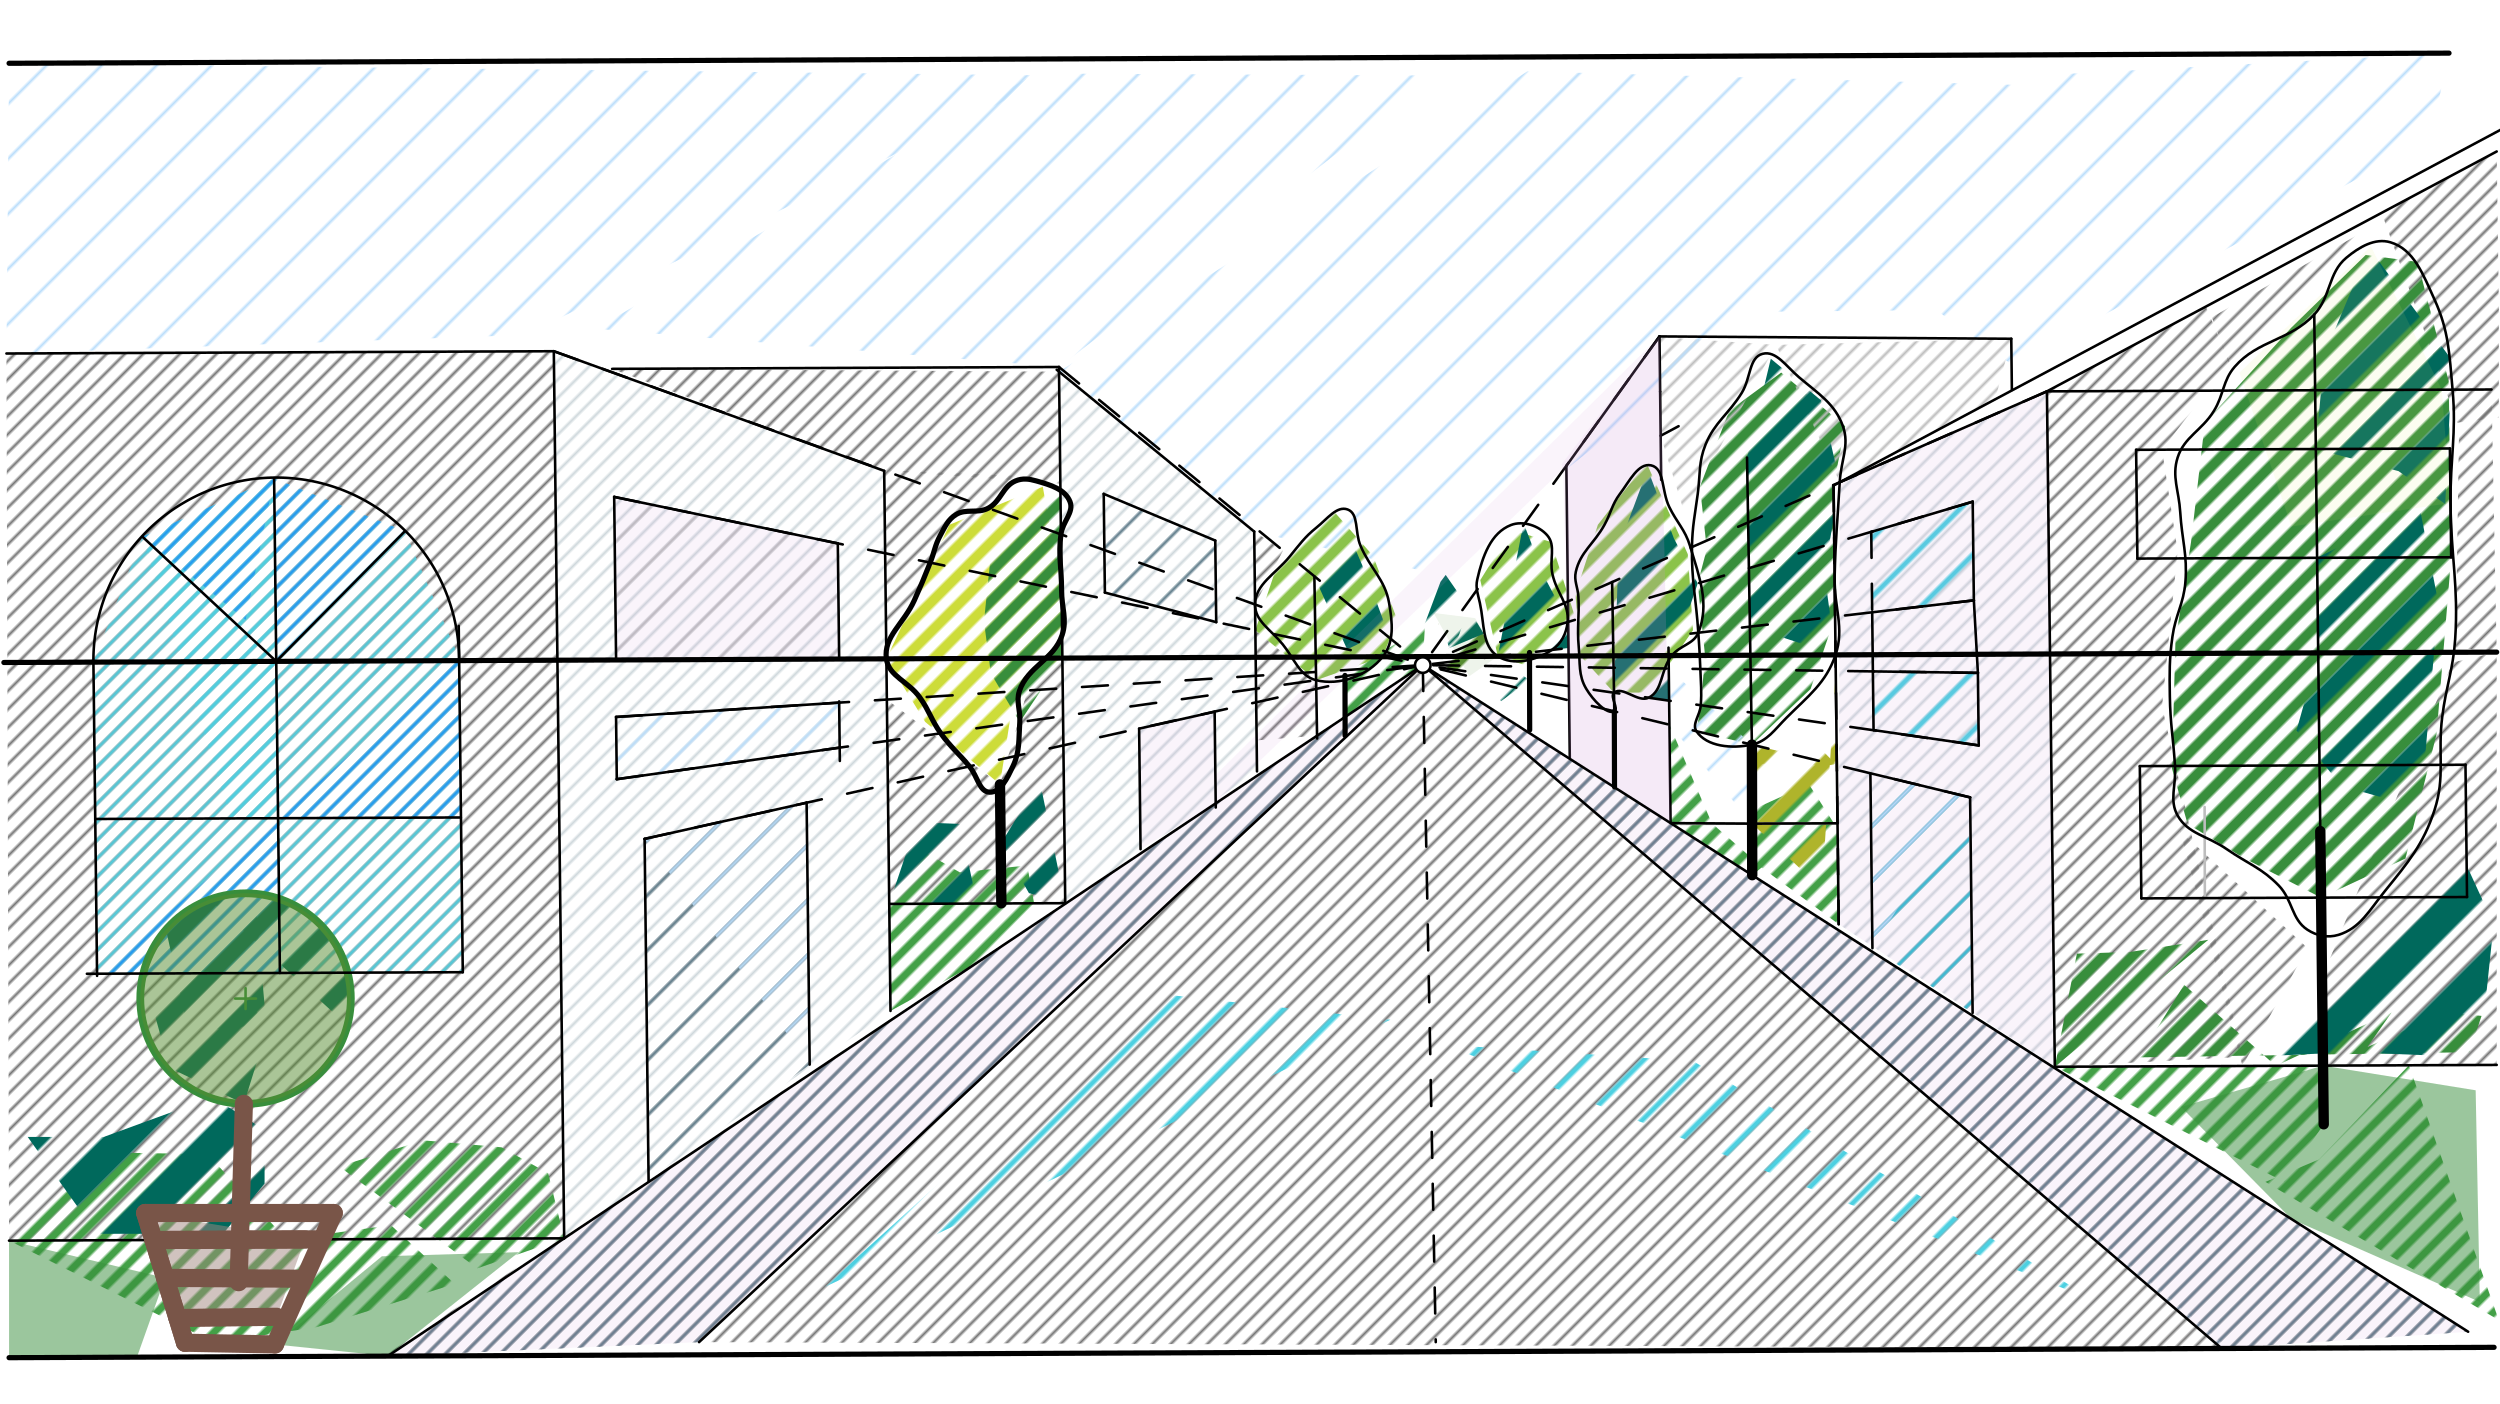 <svg xmlns="http://www.w3.org/2000/svg" class="svg--816" height="100%" preserveAspectRatio="xMidYMid meet" viewBox="0 0 963.78 541.417" width="100%"><defs><marker id="marker-arrow" markerHeight="16" markerUnits="userSpaceOnUse" markerWidth="24" orient="auto-start-reverse" refX="24" refY="4" viewBox="0 0 24 8"><path d="M 0 0 L 24 4 L 0 8 z" stroke="inherit"></path></marker></defs><g class="aux-layer--949"><g class="element--733"><defs><pattern height="5" id="fill_117_f26use__pattern-stripes" patternTransform="rotate(-45)" patternUnits="userSpaceOnUse" width="5"><rect fill="#CC0000" height="1" transform="translate(0,0)" width="5"></rect></pattern></defs><g fill="url(#fill_117_f26use__pattern-stripes)"><path d="M 2.483 136.278 L 213.5 135.4 L 213.5 135.4 L 2.483 136.278 Z" stroke="none"></path></g></g><g class="element--733"><defs><pattern height="5" id="fill_122_fff4nw__pattern-stripes" patternTransform="rotate(-45)" patternUnits="userSpaceOnUse" width="5"><rect fill="#757575" height="1" transform="translate(0,0)" width="5"></rect></pattern></defs><g fill="url(#fill_122_fff4nw__pattern-stripes)"><path d="M 2.483 136.278 L 213.5 135.4 L 217.496 477.394 L 3.487 478.284 L 2.483 136.278 Z" stroke="none"></path></g></g><g class="element--733"><defs><pattern height="5" id="fill_127_5hkmbc__pattern-stripes" patternTransform="rotate(-45)" patternUnits="userSpaceOnUse" width="5"><rect fill="#757575" height="1" transform="translate(0,0)" width="5"></rect></pattern></defs><g fill="url(#fill_127_5hkmbc__pattern-stripes)"><path d="M 408.268 143.282 L 408.5 186.4 L 340.862 181.524 L 235.993 142.202 L 408.268 143.282 Z" stroke="none"></path></g></g><g class="element--733"><defs><pattern height="5" id="fill_131_34zb9i__pattern-stripes" patternTransform="rotate(-45)" patternUnits="userSpaceOnUse" width="5"><rect fill="#757575" height="1" transform="translate(0,0)" width="5"></rect></pattern></defs><g fill="url(#fill_131_34zb9i__pattern-stripes)"><path d="M 340.862 181.524 L 341.573 242.399 L 390.5 183.4 L 344.5 181.4 Z" stroke="none"></path></g></g><g class="element--733"><defs><pattern height="5" id="fill_137_4oiqm__pattern-stripes" patternTransform="rotate(-45)" patternUnits="userSpaceOnUse" width="5"><rect fill="#757575" height="1" transform="translate(0,0)" width="5"></rect></pattern></defs><g fill="url(#fill_137_4oiqm__pattern-stripes)"><path d="M 341.709 253.984 L 342.813 348.469 L 385.5 302.4 L 386.035 348.219 L 342.813 348.469 L 341.709 253.984 Z" stroke="none"></path></g></g><g class="element--733"><defs><pattern height="5" id="fill_141_3qv4nt__pattern-stripes" patternTransform="rotate(-45)" patternUnits="userSpaceOnUse" width="5"><rect fill="#757575" height="1" transform="translate(0,0)" width="5"></rect></pattern></defs><g fill="url(#fill_141_3qv4nt__pattern-stripes)"><path d="M 341.892 269.687 L 342.813 348.469 L 385.5 302.4 L 341.892 269.687 Z" stroke="none"></path></g></g><g class="element--733"><defs><pattern height="5" id="fill_150_bd9ry7__pattern-stripes" patternTransform="rotate(-45)" patternUnits="userSpaceOnUse" width="5"><rect fill="#757575" height="1" transform="translate(0,0)" width="5"></rect></pattern></defs><g fill="url(#fill_150_bd9ry7__pattern-stripes)"><path d="M 789.118 150.872 L 792.16 411.247 L 864.5 407.4 L 833.5 272.4 L 839.5 212.4 L 833.492 173.358 L 859.5 139.4 L 850.39 118.193 L 789.118 150.872 Z" stroke="none"></path></g></g><g class="element--733"><defs><pattern height="5" id="fill_154_g161ut__pattern-stripes" patternTransform="rotate(-45)" patternUnits="userSpaceOnUse" width="5"><rect fill="#757575" height="1" transform="translate(0,0)" width="5"></rect></pattern></defs><g fill="url(#fill_154_g161ut__pattern-stripes)"><path d="M 840.5 320.4 L 889.5 365.4 L 864.506 410.946 L 840.5 320.4 Z" stroke="none"></path></g></g><g class="element--733"><defs><pattern height="5" id="fill_160_bm86sg__pattern-stripes" patternTransform="rotate(-45)" patternUnits="userSpaceOnUse" width="5"><rect fill="#757575" height="1" transform="translate(0,0)" width="5"></rect></pattern></defs><g fill="url(#fill_160_bm86sg__pattern-stripes)"><path d="M 895.16 376.916 L 895.556 410.817 L 962.505 410.538 L 962.5 251.4 L 945.5 255.4 L 895.16 376.916 Z" stroke="none"></path></g></g><g class="element--733"><defs><pattern height="5" id="fill_167_dbm3t2__pattern-stripes" patternTransform="rotate(-45)" patternUnits="userSpaceOnUse" width="5"><rect fill="#757575" height="1" transform="translate(0,0)" width="5"></rect></pattern></defs><g fill="url(#fill_167_dbm3t2__pattern-stripes)"><path d="M 962.5 58.4 L 913.919 84.31 L 949.5 143.4 L 949.5 143.4 L 949.5 143.4 L 913.919 84.31 L 962.5 58.4 Z" stroke="none"></path></g></g><g class="element--733"><defs><pattern height="5" id="fill_171_8t14a0__pattern-stripes" patternTransform="rotate(-45)" patternUnits="userSpaceOnUse" width="5"><rect fill="#757575" height="1" transform="translate(0,0)" width="5"></rect></pattern></defs><g fill="url(#fill_171_8t14a0__pattern-stripes)"><path d="M 483.507 204.929 L 494.62 212.254 L 483.836 233.044 L 483.507 204.929 Z" stroke="none"></path></g></g><g class="element--733"><defs><pattern height="5" id="fill_176_8k4zrf__pattern-stripes" patternTransform="rotate(-45)" patternUnits="userSpaceOnUse" width="5"><rect fill="#757575" height="1" transform="translate(0,0)" width="5"></rect></pattern></defs><g fill="url(#fill_176_8k4zrf__pattern-stripes)"><path d="M 507.381 262.221 L 507.744 283.611 L 484.448 285.424 L 483.952 242.974 L 507.381 262.221 Z" stroke="none"></path></g></g><g class="element--733"><defs><pattern height="5" id="fill_180_3yrf7z__pattern-stripes" patternTransform="rotate(-45)" patternUnits="userSpaceOnUse" width="5"><rect fill="#757575" height="1" transform="translate(0,0)" width="5"></rect></pattern></defs><g fill="url(#fill_180_3yrf7z__pattern-stripes)"><path d="M 852.667 122.3 L 909.333 90.3 L 859.333 140.3 L 852.667 122.3 Z" stroke="none"></path></g></g><g class="element--733"><defs><pattern height="5" id="fill_186_9lz7sd__pattern-stripes" patternTransform="rotate(-45)" patternUnits="userSpaceOnUse" width="5"><rect fill="#757575" height="1" transform="translate(0,0)" width="5"></rect></pattern></defs><g fill="url(#fill_186_9lz7sd__pattern-stripes)"><path d="M 918.139 82.06 L 962.5 58.4 L 963.333 116.967 L 963.333 160.967 L 947.333 162.967 L 918.139 82.06 Z" stroke="none"></path></g></g><g class="element--733"><defs><pattern height="5" id="fill_191_eq6oji__pattern-stripes" patternTransform="rotate(-45)" patternUnits="userSpaceOnUse" width="5"><rect fill="#757575" height="1" transform="translate(0,0)" width="5"></rect></pattern></defs><g fill="url(#fill_191_eq6oji__pattern-stripes)"><path d="M 948 165.633 L 946.667 249.633 L 962.5 251.4 L 960.499 150.158 L 948.667 164.3 Z" stroke="none"></path></g></g><g class="element--733"><defs><pattern height="5" id="fill_195_aiffzv__pattern-stripes" patternTransform="rotate(-45)" patternUnits="userSpaceOnUse" width="5"><rect fill="#757575" height="1" transform="translate(0,0)" width="5"></rect></pattern></defs><g fill="url(#fill_195_aiffzv__pattern-stripes)"><path d="M 149.497 522.792 L 269.5 517.4 L 548.5 256.4 L 148.667 522.3 Z" stroke="none"></path></g></g><g class="element--733"><defs><pattern height="5" id="fill_199_c3lcte__pattern-stripes" patternTransform="rotate(-45)" patternUnits="userSpaceOnUse" width="5"><rect fill="#757575" height="1" transform="translate(0,0)" width="5"></rect></pattern></defs><g fill="url(#fill_199_c3lcte__pattern-stripes)"><path d="M 856.498 519.85 L 951.5 513.4 L 548.5 256.4 L 858 518.967 Z" stroke="none"></path></g></g><g class="element--733"><defs><pattern height="5" id="fill_205_abq18q__pattern-stripes" patternTransform="rotate(-45)" patternUnits="userSpaceOnUse" width="5"><rect fill="#757575" height="1" transform="translate(0,0)" width="5"></rect></pattern></defs><g fill="url(#fill_205_abq18q__pattern-stripes)"><path d="M 409.558 253.702 L 410.662 348.187 L 386.035 348.219 L 385.5 302.4 L 396.667 264.3 L 406 250.3 Z" stroke="none"></path></g></g><g class="element--733"><defs><pattern height="5" id="fill_208_gi560l__pattern-stripes" patternTransform="rotate(-45)" patternUnits="userSpaceOnUse" width="5"><rect fill="#2E7D32" height="1" transform="translate(0,0)" width="5"></rect></pattern></defs><g fill="url(#fill_208_gi560l__pattern-stripes)"><path d="M 396 185.633 L 364.667 210.3 L 396 185.633 Z" stroke="none"></path></g></g><g class="element--733"><defs><pattern height="5" id="fill_212_dwbvy1__pattern-stripes" patternTransform="rotate(-45)" patternUnits="userSpaceOnUse" width="5"><rect fill="#757575" height="1" transform="translate(0,0)" width="5"></rect></pattern></defs><g fill="url(#fill_212_dwbvy1__pattern-stripes)"><path d="M 269.5 517.4 L 856.498 519.85 L 548.5 256.4 L 269.5 517.4 Z" stroke="none"></path></g></g><g class="element--733"><defs><pattern height="5" id="fill_216_8kmajz__pattern-stripes" patternTransform="rotate(-45)" patternUnits="userSpaceOnUse" width="5"><rect fill="#607D8B" height="1" transform="translate(0,0)" width="5"></rect></pattern></defs><g fill="url(#fill_216_8kmajz__pattern-stripes)"><path d="M 149.497 522.792 L 269.5 517.4 L 548.5 256.4 L 149.497 522.792 Z" stroke="none"></path></g></g><g class="element--733"><defs><pattern height="5" id="fill_220_8eo7dm__pattern-stripes" patternTransform="rotate(-45)" patternUnits="userSpaceOnUse" width="5"><rect fill="#607D8B" height="1" transform="translate(0,0)" width="5"></rect></pattern></defs><g fill="url(#fill_220_8eo7dm__pattern-stripes)"><path d="M 856.498 519.85 L 951.5 513.4 L 548.5 256.4 L 856.498 519.85 Z" stroke="none"></path></g></g><g class="element--733"><defs><pattern height="5" id="fill_225_dtumbx__pattern-stripes" patternTransform="rotate(-45)" patternUnits="userSpaceOnUse" width="5"><rect fill="#607D8B" height="1" transform="translate(0,0)" width="5"></rect></pattern></defs><g fill="url(#fill_225_dtumbx__pattern-stripes)"><path d="M 213.5 135.4 L 340.862 181.524 L 343.295 389.726 L 340.862 181.524 L 213.5 135.4 Z" stroke="none"></path></g></g><g class="element--733"><defs><pattern height="5" id="fill_230_dhxens__pattern-stripes" patternTransform="rotate(-45)" patternUnits="userSpaceOnUse" width="5"><rect fill="#CFD8DC" height="1" transform="translate(0,0)" width="5"></rect></pattern></defs><g fill="url(#fill_230_dhxens__pattern-stripes)"><path d="M 213.5 135.4 L 340.862 181.524 L 343.295 389.726 L 217.496 477.394 L 213.5 135.4 Z" stroke="none"></path></g></g><g class="element--733"><defs><pattern height="5" id="fill_235_6jhjel__pattern-stripes" patternTransform="rotate(-45)" patternUnits="userSpaceOnUse" width="5"><rect fill="#CFD8DC" height="1" transform="translate(0,0)" width="5"></rect></pattern></defs><g fill="url(#fill_235_6jhjel__pattern-stripes)"><path d="M 408.268 143.282 L 483.507 204.929 L 484.587 297.376 L 410.662 348.187 L 408.268 143.282 Z" stroke="none"></path></g></g><g class="element--733"><defs><pattern height="5" id="fill_240_dpgglx__pattern-stripes" patternTransform="rotate(-45)" patternUnits="userSpaceOnUse" width="5"><rect fill="#CFD8DC" height="1" transform="translate(0,0)" width="5"></rect></pattern></defs><g fill="url(#fill_240_dpgglx__pattern-stripes)"><path d="M 789.118 150.872 L 709.233 185.907 L 708.841 356.291 L 792.16 411.247 L 789.118 150.872 Z" stroke="none"></path></g></g><g class="element--733"><defs><pattern height="8" id="fill_249_es7o3e__pattern-stripes" patternTransform="rotate(-45)" patternUnits="userSpaceOnUse" width="8"><rect fill="#CDDC39" height="4" transform="translate(0,0)" width="8"></rect></pattern></defs><g fill="url(#fill_249_es7o3e__pattern-stripes)"><path d="M 366 202.3 L 402 187.633 L 409.251 227.436 L 409.558 253.702 L 391.333 264.967 L 385.5 302.4 L 356.667 278.3 L 341.709 253.984 L 366 202.3 Z" stroke="none"></path></g></g><g class="element--733"><defs><pattern height="8" id="fill_264_8gt5yd__pattern-stripes" patternTransform="rotate(-45)" patternUnits="userSpaceOnUse" width="8"><rect fill="#388E3C" height="4" transform="translate(0,0)" width="8"></rect></pattern></defs><g fill="url(#fill_264_8gt5yd__pattern-stripes)"><path d="M 912 98.3 L 883.333 126.3 L 850 162.967 L 844.667 208.967 L 838.667 246.967 L 837.333 296.3 L 843.333 317.633 L 865.333 330.967 L 894.8 346.049 L 927.333 330.967 L 939.333 282.967 L 944.959 214.832 L 944 146.967 L 932 100.967 L 912 98.3 Z" stroke="none"></path></g></g><g class="element--733"><defs><pattern height="8" id="fill_273_7sp5t5__pattern-stripes" patternTransform="rotate(-45)" patternUnits="userSpaceOnUse" width="8"><rect fill="#388E3C" height="4" transform="translate(0,0)" width="8"></rect></pattern></defs><g fill="url(#fill_273_7sp5t5__pattern-stripes)"><path d="M 824.667 407.633 L 842 379.633 L 877.332 410.892 L 922 390.3 L 912.667 403.633 L 942.667 390.3 L 956.667 391.633 L 952 405.633 L 824.667 407.633 Z" stroke="none"></path></g></g><g class="element--733"><defs><pattern height="8" id="fill_280_d886bx__pattern-stripes" patternTransform="rotate(-45)" patternUnits="userSpaceOnUse" width="8"><rect fill="#388E3C" height="4" transform="translate(0,0)" width="8"></rect></pattern></defs><g fill="url(#fill_280_d886bx__pattern-stripes)"><path d="M 792.16 411.247 L 800.667 367.633 L 821.333 366.967 L 851.333 362.3 L 807.28 421.429 L 851.333 362.3 L 792.16 411.247 Z" stroke="none"></path></g></g><g class="element--733"><defs><pattern height="8" id="fill_287_aly81c__pattern-stripes" patternTransform="rotate(-45)" patternUnits="userSpaceOnUse" width="8"><rect fill="#388E3C" height="4" transform="translate(0,0)" width="8"></rect></pattern></defs><g fill="url(#fill_287_aly81c__pattern-stripes)"><path d="M 408.667 190.967 L 382 213.633 L 379.333 239.633 L 382 259.633 L 393.14 278.393 L 409.558 253.702 L 408.667 190.967 Z" stroke="none"></path></g></g><g class="element--733"><defs><pattern height="8" id="fill_302_fscnp2__pattern-stripes" patternTransform="rotate(-45)" patternUnits="userSpaceOnUse" width="8"><rect fill="#388E3C" height="4" transform="translate(0,0)" width="8"></rect></pattern></defs><g fill="url(#fill_302_fscnp2__pattern-stripes)"><path d="M 686.667 143.633 L 686.667 143.633 L 666.667 158.3 L 655.333 187.633 L 658 211.633 L 654.5 224.9 L 657.333 252.967 L 655.663 271.886 L 654 281.9 L 675.376 287.067 L 698 265.633 L 707.456 237.725 L 706.865 187.17 L 711.333 164.3 L 686.667 143.633 Z" stroke="none"></path></g></g><g class="element--733"><defs><pattern height="8" id="fill_312_5ztyca__pattern-stripes" patternTransform="rotate(-45)" patternUnits="userSpaceOnUse" width="8"><rect fill="#8BC34A" height="4" transform="translate(0,0)" width="8"></rect></pattern></defs><g fill="url(#fill_312_5ztyca__pattern-stripes)"><path d="M 634.667 178.3 L 616 202.3 L 607.333 228.967 L 609.333 252.967 L 622.217 267.053 L 622.217 267.053 L 636 266.967 L 652.667 242.967 L 650.667 213.633 L 634.667 178.3 Z" stroke="none"></path></g></g><g class="element--733"><defs><pattern height="8" id="fill_319_6yk4hh__pattern-stripes" patternTransform="rotate(-45)" patternUnits="userSpaceOnUse" width="8"><rect fill="#8BC34A" height="4" transform="translate(0,0)" width="8"></rect></pattern></defs><g fill="url(#fill_319_6yk4hh__pattern-stripes)"><path d="M 582.667 204.3 L 570.667 223.633 L 577.416 253.003 L 589.651 256.977 L 607.333 238.3 L 598 208.967 L 582.667 204.3 Z" stroke="none"></path></g></g><g class="element--733"><defs><pattern height="8" id="fill_328_7xk2kf__pattern-stripes" patternTransform="rotate(-45)" patternUnits="userSpaceOnUse" width="8"><rect fill="#8BC34A" height="4" transform="translate(0,0)" width="8"></rect></pattern></defs><g fill="url(#fill_328_7xk2kf__pattern-stripes)"><path d="M 514.667 197.633 L 492 218.967 L 483.952 242.974 L 507.381 262.221 L 507.381 262.221 L 533.055 253.187 L 538.667 238.967 L 529.333 214.3 L 514.667 197.633 Z" stroke="none"></path></g></g><g class="element--733"><defs><pattern height="5" id="fill_333_f3ieoy__pattern-stripes" patternTransform="rotate(-45)" patternUnits="userSpaceOnUse" width="5"><rect fill="#4DD0E1" height="1" transform="translate(0,0)" width="5"></rect></pattern></defs><g fill="url(#fill_333_f3ieoy__pattern-stripes)"><path d="M 36.011 255.256 L 106.498 254.963 L 107.205 315.436 L 36.717 315.729 L 36.011 255.256 Z" stroke="none"></path></g></g><g class="element--733"><defs><pattern height="5" id="fill_349_5zg6ha__pattern-stripes" patternTransform="rotate(-45)" patternUnits="userSpaceOnUse" width="5"><rect fill="#4DD0E1" height="1" transform="translate(0,0)" width="5"></rect></pattern></defs><g fill="url(#fill_349_5zg6ha__pattern-stripes)"><path d="M 106.498 254.963 L 176.99 253.609 L 177.656 315.143 L 107.205 315.436 L 36.717 315.729 L 107.205 315.436 L 107.902 375.09 L 37.414 375.384 L 36.717 315.729 L 107.205 315.436 L 177.656 315.143 L 178.406 374.797 L 107.902 375.09 L 54.913 206.922 L 105.675 184.471 L 106.498 254.963 Z" stroke="none"></path></g></g><g class="element--733"><defs><pattern height="5" id="fill_358_3jfp3v__pattern-stripes" patternTransform="rotate(-45)" patternUnits="userSpaceOnUse" width="5"><rect fill="#4DD0E1" height="1" transform="translate(0,0)" width="5"></rect></pattern></defs><g fill="url(#fill_358_3jfp3v__pattern-stripes)"><path d="M 54.913 206.922 L 105.675 184.471 L 156.066 204.827 L 106.498 254.963 L 105.675 184.471 L 156.066 204.827 L 176.99 253.609 L 106.498 254.963 L 54.913 206.922 Z" stroke="none"></path></g></g><g class="element--733"><defs><pattern height="5" id="fill_362_7cm7vs__pattern-stripes" patternTransform="rotate(-45)" patternUnits="userSpaceOnUse" width="5"><rect fill="#4DD0E1" height="1" transform="translate(0,0)" width="5"></rect></pattern></defs><g fill="url(#fill_362_7cm7vs__pattern-stripes)"><path d="M 36.011 255.256 L 106.498 254.963 L 54.913 206.922 L 36.011 255.256 Z" stroke="none"></path></g></g><g class="element--733"><defs><pattern height="5" id="fill_366_ba1eqg__pattern-stripes" patternTransform="rotate(-45)" patternUnits="userSpaceOnUse" width="5"><rect fill="#2196F3" height="1" transform="translate(0,0)" width="5"></rect></pattern></defs><g fill="url(#fill_366_ba1eqg__pattern-stripes)"><path d="M 54.913 206.922 L 105.675 184.471 L 94.667 238.967 L 54.913 206.922 Z" stroke="none"></path></g></g><g class="element--733"><defs><pattern height="5" id="fill_370_1azeif__pattern-stripes" patternTransform="rotate(-45)" patternUnits="userSpaceOnUse" width="5"><rect fill="#2196F3" height="1" transform="translate(0,0)" width="5"></rect></pattern></defs><g fill="url(#fill_370_1azeif__pattern-stripes)"><path d="M 176.99 253.609 L 107.205 315.436 L 177.656 315.143 L 176.99 253.609 Z" stroke="none"></path></g></g><g class="element--733"><defs><pattern height="5" id="fill_374_6ul5yp__pattern-stripes" patternTransform="rotate(-45)" patternUnits="userSpaceOnUse" width="5"><rect fill="#2196F3" height="1" transform="translate(0,0)" width="5"></rect></pattern></defs><g fill="url(#fill_374_6ul5yp__pattern-stripes)"><path d="M 107.205 315.436 L 37.414 375.384 L 107.902 375.09 L 107.205 315.436 Z" stroke="none"></path></g></g><g class="element--733"><defs><pattern height="5" id="fill_378_2syp4u__pattern-stripes" patternTransform="rotate(-45)" patternUnits="userSpaceOnUse" width="5"><rect fill="#2196F3" height="1" transform="translate(0,0)" width="5"></rect></pattern></defs><g fill="url(#fill_378_2syp4u__pattern-stripes)"><path d="M 105.675 184.471 L 156.066 204.827 L 106.498 254.963 L 105.675 184.471 Z" stroke="none"></path></g></g><g class="element--733"><defs><pattern height="7" id="fill_398_12qxbs__pattern-stripes" patternTransform="rotate(-45)" patternUnits="userSpaceOnUse" width="7"><rect fill="#43A047" height="3" transform="translate(0,0)" width="7"></rect></pattern></defs><g fill="url(#fill_398_12qxbs__pattern-stripes)"><path d="M 675.504 337.393 L 675.44 312.231 L 697.333 302.3 L 708.413 319.621 L 708.841 356.291 L 678 333.633 Z" stroke="none"></path></g></g><g class="element--733"><defs><pattern height="7" id="fill_403_d6foll__pattern-stripes" patternTransform="rotate(-45)" patternUnits="userSpaceOnUse" width="7"><rect fill="#43A047" height="3" transform="translate(0,0)" width="7"></rect></pattern></defs><g fill="url(#fill_403_d6foll__pattern-stripes)"><path d="M 675.504 337.393 L 644.016 317.013 L 643.576 279.381 L 659.966 317.421 L 679.333 334.3 Z" stroke="none"></path></g></g><g class="element--733"><defs><pattern height="7" id="fill_409_a7nnu4__pattern-stripes" patternTransform="rotate(-45)" patternUnits="userSpaceOnUse" width="7"><rect fill="#43A047" height="3" transform="translate(0,0)" width="7"></rect></pattern></defs><g fill="url(#fill_409_a7nnu4__pattern-stripes)"><path d="M 792.16 411.247 L 895.556 410.817 L 895.821 433.431 L 880.667 455.633 L 880.667 455.633 L 792.16 411.247 Z" stroke="none"></path></g></g><g class="element--733"><defs><pattern height="7" id="fill_420_8ys9g5__pattern-stripes" patternTransform="rotate(-45)" patternUnits="userSpaceOnUse" width="7"><rect fill="#43A047" height="3" transform="translate(0,0)" width="7"></rect></pattern></defs><g fill="url(#fill_420_8ys9g5__pattern-stripes)"><path d="M 963.333 508.967 L 873.333 455.633 L 928.663 410.679 L 928.663 410.679 L 928.663 410.679 L 873.333 455.633 L 894 446.967 L 928.663 410.679 L 961.333 399.633 L 928.663 410.679 L 963.333 508.967 Z" stroke="none"></path></g></g><g class="element--733"><defs><pattern height="7" id="fill_429_4w2p4z__pattern-stripes" patternTransform="rotate(-45)" patternUnits="userSpaceOnUse" width="7"><rect fill="#43A047" height="3" transform="translate(0,0)" width="7"></rect></pattern></defs><g fill="url(#fill_429_4w2p4z__pattern-stripes)"><path d="M 3.487 478.284 L 42.667 444.3 L 80 444.967 L 110.493 477.839 L 150.667 472.3 L 175.333 494.967 L 122 511.633 L 82.667 517.633 L 3.487 478.284 Z" stroke="none"></path></g></g><g class="element--733"><defs><pattern height="7" id="fill_436_5or0nm__pattern-stripes" patternTransform="rotate(-45)" patternUnits="userSpaceOnUse" width="7"><rect fill="#43A047" height="3" transform="translate(0,0)" width="7"></rect></pattern></defs><g fill="url(#fill_436_5or0nm__pattern-stripes)"><path d="M 130.667 449.633 L 163.333 439.633 L 193.333 442.3 L 211.333 452.3 L 217.496 477.394 L 184 488.967 L 130.667 449.633 Z" stroke="none"></path></g></g><g class="element--733"><defs><pattern height="7" id="fill_444_6ojs89__pattern-stripes" patternTransform="rotate(-45)" patternUnits="userSpaceOnUse" width="7"><rect fill="#43A047" height="3" transform="translate(0,0)" width="7"></rect></pattern></defs><g fill="url(#fill_444_6ojs89__pattern-stripes)"><path d="M 342.813 348.469 L 357.333 328.967 L 370 336.3 L 396 333.633 L 398.658 348.237 L 375.048 372.204 L 343.295 389.726 L 342.813 348.469 Z" stroke="none"></path></g></g><g class="element--733"><defs><pattern height="7" id="fill_447_2p5fq7__pattern-stripes" patternTransform="rotate(-45)" patternUnits="userSpaceOnUse" width="7"><rect fill="#43A047" height="3" transform="translate(0,0)" width="7"></rect></pattern></defs><g fill="url(#fill_447_2p5fq7__pattern-stripes)"><path d="M 360 328.3 L 360 328.3 L 365.333 328.3 Z" stroke="none"></path></g></g><g class="element--733"><defs><pattern height="7" id="fill_452_37guev__pattern-stripes" patternTransform="rotate(-45)" patternUnits="userSpaceOnUse" width="7"><rect fill="#43A047" height="3" transform="translate(0,0)" width="7"></rect></pattern></defs><g fill="url(#fill_452_37guev__pattern-stripes)"><path d="M 518.541 276.402 L 518.501 260.647 L 549.333 240.967 L 548.5 256.4 L 518.541 276.402 Z" stroke="none"></path></g></g><g class="element--733"><defs><pattern height="5" id="fill_461_61ppky__pattern-stripes" patternTransform="rotate(-45)" patternUnits="userSpaceOnUse" width="5"><rect fill="#BDBDBD" height="1" transform="translate(0,0)" width="5"></rect></pattern></defs><g fill="url(#fill_461_61ppky__pattern-stripes)"><path d="M 639.751 129.691 L 640.199 167.988 L 649.333 197.633 L 684.667 132.967 L 775.371 130.597 L 769.182 153.934 L 709.233 185.907 L 684.667 132.967 L 635.333 129.633 Z" stroke="none"></path></g></g><g class="element--733"><defs><pattern height="15" id="fill_466_43enlj__pattern-stripes" patternTransform="rotate(-45)" patternUnits="userSpaceOnUse" width="15"><rect fill="#BDBDBD" height="1" transform="translate(0,0)" width="15"></rect></pattern></defs><g fill="url(#fill_466_43enlj__pattern-stripes)"><path d="M 236.774 191.56 L 322.986 209.493 L 323.507 254.06 L 237.508 254.418 L 236.774 191.56 Z" stroke="none"></path></g></g><g class="element--733"><defs><pattern height="15" id="fill_471_agwwh__pattern-stripes" patternTransform="rotate(-45)" patternUnits="userSpaceOnUse" width="15"><rect fill="#BDBDBD" height="1" transform="translate(0,0)" width="15"></rect></pattern></defs><g fill="url(#fill_471_agwwh__pattern-stripes)"><path d="M 248.5 323.4 L 310.958 309.451 L 312.138 410.416 L 250.041 455.312 L 248.667 323.633 Z" stroke="none"></path></g></g><g class="element--733"><defs><pattern height="15" id="fill_476_3bl776__pattern-stripes" patternTransform="rotate(-45)" patternUnits="userSpaceOnUse" width="15"><rect fill="#607D8B" height="1" transform="translate(0,0)" width="15"></rect></pattern></defs><g fill="url(#fill_476_3bl776__pattern-stripes)"><path d="M 425.5 190.4 L 468.5 208.4 L 468.867 239.836 L 425.944 228.442 L 425.5 190.4 Z" stroke="none"></path></g></g><g class="element--733"><defs><pattern height="15" id="fill_481_3ris1g__pattern-stripes" patternTransform="rotate(-45)" patternUnits="userSpaceOnUse" width="15"><rect fill="#607D8B" height="1" transform="translate(0,0)" width="15"></rect></pattern></defs><g fill="url(#fill_481_3ris1g__pattern-stripes)"><path d="M 310.958 309.451 L 312.138 410.416 L 250.041 455.312 L 248.5 323.4 L 310.958 309.451 Z" stroke="none"></path></g></g><g class="element--733"><defs><pattern height="15" id="fill_486_aurugm__pattern-stripes" patternTransform="rotate(-45)" patternUnits="userSpaceOnUse" width="15"><rect fill="#607D8B" height="1" transform="translate(0,0)" width="15"></rect></pattern></defs><g fill="url(#fill_486_aurugm__pattern-stripes)"><path d="M 721.087 298.115 L 758.759 307.221 L 760.471 390.47 L 721.842 365.525 L 721.087 298.115 Z" stroke="none"></path></g></g><g class="element--733"><defs><pattern height="15" id="fill_491_8vzod1__pattern-stripes" patternTransform="rotate(-45)" patternUnits="userSpaceOnUse" width="15"><rect fill="#26C6DA" height="1" transform="translate(0,0)" width="15"></rect></pattern></defs><g fill="url(#fill_491_8vzod1__pattern-stripes)"><path d="M 721.087 298.115 L 758.759 307.221 L 760.471 390.47 L 721.842 365.525 L 721.087 298.115 Z" stroke="none"></path></g></g><g class="element--733"><defs><pattern height="18" id="fill_546_6yb72x__pattern-stripes" patternTransform="rotate(-45)" patternUnits="userSpaceOnUse" width="18"><rect fill="#558B2F" height="4" transform="translate(0,0)" width="18"></rect></pattern></defs><g fill="url(#fill_546_6yb72x__pattern-stripes)"><path d="M 555.333 241.633 L 568 238.967 L 577.416 253.003 L 570.667 264.967 L 550.867 253.113 L 554.667 240.3 Z" stroke="none"></path></g></g><g class="element--733"><defs><pattern height="15" id="fill_552_41md7c__pattern-stripes" patternTransform="rotate(-45)" patternUnits="userSpaceOnUse" width="15"><rect fill="#00695C" height="1" transform="translate(0,0)" width="15"></rect></pattern></defs><g fill="url(#fill_552_41md7c__pattern-stripes)"><path d="M 552 228.3 L 567.486 230.037 L 567.486 230.037 L 559.683 253.077 L 559.683 253.077 L 552 228.3 Z" stroke="none"></path></g></g><g class="element--733"><defs><pattern height="15" id="fill_559_f219vy__pattern-stripes" patternTransform="rotate(-45)" patternUnits="userSpaceOnUse" width="15"><rect fill="#00695C" height="1" transform="translate(0,0)" width="15"></rect></pattern></defs><g fill="url(#fill_559_f219vy__pattern-stripes)"><path d="M 577.416 253.003 L 577.416 253.003 L 589.665 262.349 L 578.667 270.3 L 570.161 261.635 L 570.161 261.635 L 579.333 252.967 Z" stroke="none"></path></g></g><g class="element--733"><defs><pattern height="26" id="fill_566_9qhwhd__pattern-stripes" patternTransform="rotate(-45)" patternUnits="userSpaceOnUse" width="26"><rect fill="#00695C" height="12" transform="translate(0,0)" width="26"></rect></pattern></defs><g fill="url(#fill_566_9qhwhd__pattern-stripes)"><path d="M 557.333 221.633 L 565.273 233.11 L 572 244.3 L 572 244.3 L 550.867 253.113 L 544.521 253.14 L 555.333 224.3 Z" stroke="none"></path></g></g><g class="element--733"><defs><pattern height="26" id="fill_571_2jmtp4__pattern-stripes" patternTransform="rotate(-45)" patternUnits="userSpaceOnUse" width="26"><rect fill="#00695C" height="12" transform="translate(0,0)" width="26"></rect></pattern></defs><g fill="url(#fill_571_2jmtp4__pattern-stripes)"><path d="M 558 220.3 L 558 220.3 L 926.663 410.687 L 926.663 410.687 L 558 220.3 Z" stroke="none"></path></g></g><g class="element--733"><defs><pattern height="26" id="fill_579_5f8z1s__pattern-stripes" patternTransform="rotate(-45)" patternUnits="userSpaceOnUse" width="26"><rect fill="#00695C" height="12" transform="translate(0,0)" width="26"></rect></pattern></defs><g fill="url(#fill_579_5f8z1s__pattern-stripes)"><path d="M 10.667 438.3 L 40 438.3 L 82 422.967 L 102 435.633 L 102 456.3 L 86 475.633 L 37.333 475.633 L 10.667 438.3 Z" stroke="none"></path></g></g><g class="element--733"><defs><pattern height="26" id="fill_590_d6avah__pattern-stripes" patternTransform="rotate(-45)" patternUnits="userSpaceOnUse" width="26"><rect fill="#00695C" height="12" transform="translate(0,0)" width="26"></rect></pattern></defs><g fill="url(#fill_590_d6avah__pattern-stripes)"><path d="M 909.333 371.633 L 934 349.633 L 950.926 333.646 L 961.333 356.3 L 957.333 394.3 L 939.333 406.967 L 905.333 405.633 L 863.333 407.633 L 863.333 407.633 L 895.16 376.916 L 908 370.3 Z" stroke="none"></path></g></g><g class="element--733"><defs><pattern height="20" id="fill_597_914gdn__pattern-stripes" patternTransform="rotate(-45)" patternUnits="userSpaceOnUse" width="20"><rect fill="#00695C" height="6" transform="translate(0,0)" width="20"></rect></pattern></defs><g fill="url(#fill_597_914gdn__pattern-stripes)"><path d="M 913.333 95.633 L 896 136.967 L 892.779 173.112 L 924.667 181.633 L 942.667 194.3 L 945.333 138.967 L 913.333 95.633 Z" stroke="none"></path></g></g><g class="element--733"><defs><pattern height="20" id="fill_606_1hxy6m__pattern-stripes" patternTransform="rotate(-45)" patternUnits="userSpaceOnUse" width="20"><rect fill="#00695C" height="6" transform="translate(0,0)" width="20"></rect></pattern></defs><g fill="url(#fill_606_1hxy6m__pattern-stripes)"><path d="M 933.333 194.967 L 893.269 215.047 L 893.697 251.686 L 885.333 281.633 L 902.667 302.967 L 921.333 308.3 L 934.658 294.887 L 940 232.3 L 932.667 194.967 Z" stroke="none"></path></g></g><g class="element--733"><defs><pattern height="20" id="fill_614_uppr0__pattern-stripes" patternTransform="rotate(-45)" patternUnits="userSpaceOnUse" width="20"><rect fill="#00695C" height="6" transform="translate(0,0)" width="20"></rect></pattern></defs><g fill="url(#fill_614_uppr0__pattern-stripes)"><path d="M 682.667 138.3 L 702 154.3 L 709.233 185.907 L 703.333 220.967 L 707.628 252.461 L 674.605 241.585 L 673.5 176.4 L 682.667 138.3 Z" stroke="none"></path></g></g><g class="element--733"><defs><pattern height="20" id="fill_622_53ucpf__pattern-stripes" patternTransform="rotate(-45)" patternUnits="userSpaceOnUse" width="20"><rect fill="#00695C" height="6" transform="translate(0,0)" width="20"></rect></pattern></defs><g fill="url(#fill_622_53ucpf__pattern-stripes)"><path d="M 636 182.967 L 645.333 207.633 L 654.5 224.9 L 643.324 257.729 L 643.468 270.124 L 622.217 267.053 L 624 210.967 L 634.667 182.3 Z" stroke="none"></path></g></g><g class="element--733"><defs><pattern height="20" id="fill_628_819y8e__pattern-stripes" patternTransform="rotate(-45)" patternUnits="userSpaceOnUse" width="20"><rect fill="#00695C" height="6" transform="translate(0,0)" width="20"></rect></pattern></defs><g fill="url(#fill_628_819y8e__pattern-stripes)"><path d="M 587.333 201.633 L 595.333 222.3 L 604.562 239.74 L 604.679 249.8 L 577.416 253.003 L 587.333 201.633 Z" stroke="none"></path></g></g><g class="element--733"><defs><pattern height="20" id="fill_634_f1njmx__pattern-stripes" patternTransform="rotate(-45)" patternUnits="userSpaceOnUse" width="20"><rect fill="#00695C" height="6" transform="translate(0,0)" width="20"></rect></pattern></defs><g fill="url(#fill_634_f1njmx__pattern-stripes)"><path d="M 517.333 199.633 L 527.333 222.967 L 534.667 242.967 L 519.327 250.332 L 506.704 222.269 L 517.333 199.633 Z" stroke="none"></path></g></g><g class="element--733"><defs><pattern height="20" id="fill_641_1r484a__pattern-stripes" patternTransform="rotate(-45)" patternUnits="userSpaceOnUse" width="20"><rect fill="#00695C" height="6" transform="translate(0,0)" width="20"></rect></pattern></defs><g fill="url(#fill_641_1r484a__pattern-stripes)"><path d="M 342.813 348.469 L 353.333 316.967 L 370 317.633 L 370 317.633 L 376.737 348.328 L 376.737 348.328 L 342.813 348.469 Z" stroke="none"></path></g></g><g class="element--733"><defs><pattern height="20" id="fill_647_3jjn7e__pattern-stripes" patternTransform="rotate(-45)" patternUnits="userSpaceOnUse" width="20"><rect fill="#00695C" height="6" transform="translate(0,0)" width="20"></rect></pattern></defs><g fill="url(#fill_647_3jjn7e__pattern-stripes)"><path d="M 410.662 348.187 L 398.5 289.9 L 396.667 307.633 L 385.768 325.31 L 396.667 344.3 L 410.662 348.187 Z" stroke="none"></path></g></g><g class="element--733"><defs><pattern height="20" id="fill_650_8i8zqw__pattern-stripes" patternTransform="rotate(-45)" patternUnits="userSpaceOnUse" width="20"><rect fill="#00695C" height="6" transform="translate(0,0)" width="20"></rect></pattern></defs><g fill="url(#fill_650_8i8zqw__pattern-stripes)"><path d="M 400 306.967 L 400 306.967 L 394.667 305.633 Z" stroke="none"></path></g></g><g class="element--733"><defs><pattern height="20" id="fill_655_83qzvz__pattern-stripes" patternTransform="rotate(-45)" patternUnits="userSpaceOnUse" width="20"><rect fill="#00695C" height="6" transform="translate(0,0)" width="20"></rect></pattern></defs><g fill="url(#fill_655_83qzvz__pattern-stripes)"><path d="M 80.797 346.826 L 80.797 346.826 L 80.797 346.826 A 40.585 40.585 0 0 1 133.915 395.295 L 80.797 346.826 A 40.585 40.585 0 0 1 133.915 395.295 Z" stroke="none"></path></g></g><g class="element--733"><defs><pattern height="20" id="fill_671_4evlj0__pattern-stripes" patternTransform="rotate(-45)" patternUnits="userSpaceOnUse" width="20"><rect fill="#00695C" height="6" transform="translate(0,0)" width="20"></rect></pattern></defs><g fill="url(#fill_671_4evlj0__pattern-stripes)"><path d="M 55.248 375.309 L 87.337 375.176 L 103.333 395.633 L 94.012 425.546 L 65.333 411.633 L 55.248 375.309 Z" stroke="none"></path></g></g><g class="element--733"><defs><pattern height="20" id="fill_677_dod465__pattern-stripes" patternTransform="rotate(-45)" patternUnits="userSpaceOnUse" width="20"><rect fill="#00695C" height="6" transform="translate(0,0)" width="20"></rect></pattern></defs><g fill="url(#fill_677_dod465__pattern-stripes)"><path d="M 64.667 358.967 L 63.997 358.387 L 63.997 358.387 A 40.585 40.585 0 0 1 98.182 344.535 L 102.667 394.967 L 72.667 397.633 L 63.997 358.387 Z" stroke="none"></path></g></g><g class="element--733"><defs><pattern height="15" id="fill_712_4uwws5__pattern-stripes" patternTransform="rotate(-45)" patternUnits="userSpaceOnUse" width="15"><rect fill="#BBDEFB" height="1" transform="translate(0,0)" width="15"></rect></pattern></defs><g fill="url(#fill_712_4uwws5__pattern-stripes)"><path d="M 3.5 24.4 L 2.483 136.278 L 202.4 129.12 L 407.2 29.12 L 3.5 24.4 Z" stroke="none"></path></g></g><g class="element--733"><defs><pattern height="15" id="fill_717_27xexr__pattern-stripes" patternTransform="rotate(-45)" patternUnits="userSpaceOnUse" width="15"><rect fill="#BBDEFB" height="1" transform="translate(0,0)" width="15"></rect></pattern></defs><g fill="url(#fill_717_27xexr__pattern-stripes)"><path d="M 229.6 126.72 L 408.247 141.485 L 554.4 29.12 L 399.2 28.32 L 229.6 126.72 Z" stroke="none"></path></g></g><g class="element--733"><defs><pattern height="15" id="fill_723_353f3x__pattern-stripes" patternTransform="rotate(-45)" patternUnits="userSpaceOnUse" width="15"><rect fill="#BBDEFB" height="1" transform="translate(0,0)" width="15"></rect></pattern></defs><g fill="url(#fill_723_353f3x__pattern-stripes)"><path d="M 483.507 204.929 L 408.268 143.282 L 588.8 27.52 L 791.2 33.12 L 552.8 221.12 L 483.507 204.929 Z" stroke="none"></path></g></g><g class="element--733"><defs><pattern height="15" id="fill_730_g7b042__pattern-stripes" patternTransform="rotate(-45)" patternUnits="userSpaceOnUse" width="15"><rect fill="#BBDEFB" height="1" transform="translate(0,0)" width="15"></rect></pattern></defs><g fill="url(#fill_730_g7b042__pattern-stripes)"><path d="M 784.8 29.12 L 944.126 20.485 L 936.8 53.92 L 775.487 140.464 L 746.4 119.52 L 666.4 120.32 L 784.8 29.12 Z" stroke="none"></path></g></g><g class="element--733"><defs><pattern height="15" id="fill_739_8imq4x__pattern-stripes" patternTransform="rotate(-45)" patternUnits="userSpaceOnUse" width="15"><rect fill="#BBDEFB" height="1" transform="translate(0,0)" width="15"></rect></pattern></defs><g fill="url(#fill_739_8imq4x__pattern-stripes)"><path d="M 237.5 276.4 L 323.505 270.869 L 323.708 288.221 L 237.78 300.385 L 237.5 276.4 Z" stroke="none"></path></g></g><g class="element--733"><defs><pattern height="15" id="fill_743_1miofu__pattern-stripes" patternTransform="rotate(-45)" patternUnits="userSpaceOnUse" width="15"><rect fill="#BBDEFB" height="1" transform="translate(0,0)" width="15"></rect></pattern></defs><g fill="url(#fill_743_1miofu__pattern-stripes)"><path d="M 248.5 323.4 L 310.958 309.451 L 312.138 410.416 L 248.5 323.4 Z" stroke="none"></path></g></g><g class="element--733"><defs><pattern height="15" id="fill_747_1hqguo__pattern-stripes" patternTransform="rotate(-45)" patternUnits="userSpaceOnUse" width="15"><rect fill="#BBDEFB" height="1" transform="translate(0,0)" width="15"></rect></pattern></defs><g fill="url(#fill_747_1hqguo__pattern-stripes)"><path d="M 721.087 298.115 L 758.759 307.221 L 721.842 365.525 L 721.087 298.115 Z" stroke="none"></path></g></g><g class="element--733"><defs><pattern height="15" id="fill_752_4f0i29__pattern-stripes" patternTransform="rotate(-45)" patternUnits="userSpaceOnUse" width="15"><rect fill="#BBDEFB" height="1" transform="translate(0,0)" width="15"></rect></pattern></defs><g fill="url(#fill_752_4f0i29__pattern-stripes)"><path d="M 643.324 257.729 L 643.576 279.381 L 675.454 317.525 L 675.376 287.067 L 643.324 257.729 Z" stroke="none"></path></g></g><g class="element--733"><defs><pattern height="19" id="fill_758_11rm6n__pattern-stripes" patternTransform="rotate(-45)" patternUnits="userSpaceOnUse" width="19"><rect fill="#AFB42B" height="5" transform="translate(0,0)" width="19"></rect></pattern></defs><g fill="url(#fill_758_11rm6n__pattern-stripes)"><path d="M 675.5 294.4 L 696.8 283.52 L 708.125 294.982 L 684.8 306.72 L 708.125 294.982 L 675.5 294.4 Z" stroke="none"></path></g></g><g class="element--733"><defs><pattern height="19" id="fill_761_8ivlsl__pattern-stripes" patternTransform="rotate(-45)" patternUnits="userSpaceOnUse" width="19"><rect fill="#AFB42B" height="5" transform="translate(0,0)" width="19"></rect></pattern></defs><g fill="url(#fill_761_8ivlsl__pattern-stripes)"><path d="M 695.2 281.92 L 707.7 258.632 L 695.2 281.92 Z" stroke="none"></path></g></g><g class="element--733"><defs><pattern height="19" id="fill_768_aanjwt__pattern-stripes" patternTransform="rotate(-45)" patternUnits="userSpaceOnUse" width="19"><rect fill="#AFB42B" height="5" transform="translate(0,0)" width="19"></rect></pattern></defs><g fill="url(#fill_768_aanjwt__pattern-stripes)"><path d="M 675.376 287.067 L 675.376 287.067 L 708.125 294.982 L 707.7 258.632 L 702.4 342.72 L 675.454 317.525 L 675.376 287.067 Z" stroke="none"></path></g></g><g class="element--733"><defs><pattern height="19" id="fill_772_2y35eg__pattern-stripes" patternTransform="rotate(-45)" patternUnits="userSpaceOnUse" width="19"><rect fill="#4DD0E1" height="5" transform="translate(0,0)" width="19"></rect></pattern></defs><g fill="url(#fill_772_2y35eg__pattern-stripes)"><path d="M 721.388 205.051 L 760.5 193.4 L 760.5 193.4 L 721.388 205.051 Z" stroke="none"></path></g></g><g class="element--733"><defs><pattern height="16" id="fill_777_1lo378__pattern-stripes" patternTransform="rotate(-45)" patternUnits="userSpaceOnUse" width="16"><rect fill="#4DD0E1" height="2" transform="translate(0,0)" width="16"></rect></pattern></defs><g fill="url(#fill_777_1lo378__pattern-stripes)"><path d="M 721.388 205.051 L 760.5 193.4 L 760.944 231.442 L 721.75 236.046 L 721.388 205.051 Z" stroke="none"></path></g></g><g class="element--733"><defs><pattern height="16" id="fill_782_36engj__pattern-stripes" patternTransform="rotate(-45)" patternUnits="userSpaceOnUse" width="16"><rect fill="#4DD0E1" height="2" transform="translate(0,0)" width="16"></rect></pattern></defs><g fill="url(#fill_782_36engj__pattern-stripes)"><path d="M 722.017 258.832 L 762.5 259.4 L 762.827 287.373 L 722.281 281.464 L 722.017 258.832 Z" stroke="none"></path></g></g><g class="element--733"><defs><pattern height="16" id="fill_786_g5ctyo__pattern-stripes" patternTransform="rotate(-45)" patternUnits="userSpaceOnUse" width="16"><rect fill="#4DD0E1" height="2" transform="translate(0,0)" width="16"></rect></pattern></defs><g fill="url(#fill_786_g5ctyo__pattern-stripes)"><path d="M 317.6 496.32 L 443.2 382.72 L 536 393.12 L 317.6 496.32 Z" stroke="none"></path></g></g><g class="element--733"><defs><pattern height="16" id="fill_790_1uwu74__pattern-stripes" patternTransform="rotate(-45)" patternUnits="userSpaceOnUse" width="16"><rect fill="#4DD0E1" height="2" transform="translate(0,0)" width="16"></rect></pattern></defs><g fill="url(#fill_790_1uwu74__pattern-stripes)"><path d="M 652.8 409.12 L 808.8 501.92 L 556.8 402.72 L 652.8 409.12 Z" stroke="none"></path></g></g><g class="element--733"><line stroke="#BDBDBD" stroke-dasharray="none" stroke-linecap="round" stroke-width="1" x1="849.997" x2="849.907" y1="346.236" y2="311.106"></line></g><g class="element--733"><line stroke="#BDBDBD" stroke-dasharray="none" stroke-linecap="round" stroke-width="1" x1="647.931" x2="708.387" y1="317.639" y2="317.388"></line></g><g class="element--733"><line stroke="#000000" stroke-dasharray="none" stroke-linecap="round" stroke-width="1" x1="708.387" x2="675.454" y1="317.388" y2="317.525"></line></g><g class="element--733"><line stroke="#000000" stroke-dasharray="none" stroke-linecap="round" stroke-width="1" x1="675.454" x2="644.479" y1="317.525" y2="317.318"></line></g><g class="element--733"><line stroke="#000000" stroke-dasharray="none" stroke-linecap="round" stroke-width="1" x1="644.016" x2="643.229" y1="317.013" y2="249.673"></line></g><g class="element--733"><line stroke="#000000" stroke-dasharray="none" stroke-linecap="round" stroke-width="1" x1="640" x2="639.751" y1="150.974" y2="129.691"></line></g><g class="element--733"><line stroke="#000000" stroke-dasharray="none" stroke-linecap="round" stroke-width="1" x1="640" x2="640.398" y1="150.974" y2="185.001"></line></g><g class="element--733"><line stroke="#000000" stroke-dasharray="10" stroke-linecap="round" stroke-width="1" x1="639.751" x2="548.5" y1="129.691" y2="256.4"></line></g><g class="element--733"><line stroke="#000000" stroke-dasharray="none" stroke-linecap="round" stroke-width="1" x1="639.751" x2="775.371" y1="129.691" y2="130.597"></line></g><g class="element--733"><line stroke="#000000" stroke-dasharray="none" stroke-linecap="round" stroke-width="1" x1="775.371" x2="775.602" y1="130.597" y2="150.331"></line></g><g class="element--733"><line stroke="#000000" stroke-dasharray="none" stroke-linecap="round" stroke-width="1" x1="647.108" x2="640.199" y1="164.303" y2="167.988"></line></g><g class="element--733"><line stroke="#000000" stroke-dasharray="none" stroke-linecap="round" stroke-width="1" x1="603.859" x2="605.173" y1="179.598" y2="292.068"></line></g><g class="element--733"><line stroke="#000000" stroke-dasharray="none" stroke-linecap="round" stroke-width="1" x1="639.751" x2="603.859" y1="129.691" y2="179.598"></line></g><g class="element--733"><g class="center--a87"><line x1="90.667" y1="384.967" x2="98.667" y2="384.967" stroke="#388E3C" stroke-width="1" stroke-linecap="round"></line><line x1="94.667" y1="380.967" x2="94.667" y2="388.967" stroke="#388E3C" stroke-width="1" stroke-linecap="round"></line><circle class="hit--87b" cx="94.667" cy="384.967" r="4" stroke="none" fill="transparent"></circle></g><circle cx="94.667" cy="384.967" fill="none" r="40.585" stroke="#388E3C" stroke-dasharray="none" stroke-width="3"></circle></g></g><g class="main-layer--75a"><g class="element--733"><g fill="#9E9E9E" opacity="0.5"><path d="M 2.483 136.278 L 213.5 135.4 L 213.5 135.4 L 2.483 136.278 Z" stroke="none"></path></g></g><g class="element--733"><g fill="#DCE775" opacity="0.1"><path d="M 914 94.967 L 941.341 150.238 L 944.714 193.894 L 883.333 202.967 L 863.333 143.633 L 914 94.967 Z" stroke="none"></path></g></g><g class="element--733"><g fill="#CE93D8" opacity="0.1"><path d="M 149.497 522.792 L 269.5 517.4 L 548.5 256.4 L 149.497 522.792 Z" stroke="none"></path></g></g><g class="element--733"><g fill="#CE93D8" opacity="0.1"><path d="M 856.498 519.85 L 951.5 513.4 L 548.5 256.4 L 854.667 518.3 Z" stroke="none"></path></g></g><g class="element--733"><g fill="#CE93D8" opacity="0.1"><path d="M 439.148 280.89 L 468.259 274.367 L 468.672 309.697 L 439.691 327.363 L 639.751 129.691 L 603.859 179.598 L 605.173 292.068 L 644.016 317.013 L 639.751 129.691 L 603.859 179.598 L 468.672 309.697 L 439.691 327.363 L 439.148 280.89 Z" stroke="none"></path></g></g><g class="element--733"><g fill="#CE93D8" opacity="0.1"><path d="M 602 178.967 L 639.751 129.691 L 644.016 317.013 L 605.047 292.461 L 602.667 180.967 Z" stroke="none"></path></g></g><g class="element--733"><g fill="#CE93D8" opacity="0.1"><path d="M 709.233 185.907 L 789.118 150.872 L 792.16 411.247 L 708.841 356.291 L 709.233 185.907 Z" stroke="none"></path></g></g><g class="element--733"><g fill="#CE93D8" opacity="0.1"><path d="M 236.774 191.56 L 322.986 209.493 L 323.507 254.06 L 237.508 254.418 L 236.774 191.56 Z" stroke="none"></path></g></g><g class="element--733"><g fill="#558B2F" opacity="0.1"><path d="M 552.667 236.3 L 552.667 236.3 L 568.667 238.3 L 577.416 253.003 L 577.416 253.003 L 566.381 260.722 L 552.667 236.3 Z" stroke="none"></path></g></g><g class="element--733"><g fill="#558B2F" opacity="0.5"><path d="M 62.596 360.095 L 62.596 360.095 L 62.596 360.095 A 40.585 40.585 0 0 0 109.617 422.697 L 109.617 422.697 L 109.617 422.697 A 40.585 40.585 0 0 0 134.004 374.982 L 134.004 374.982 L 134.004 374.982 A 40.585 40.585 0 0 0 107.568 346.487 L 107.568 346.487 L 107.568 346.487 A 40.585 40.585 0 0 0 62.596 360.095 Z" stroke="none"></path></g></g><g class="element--733"><g fill="#A1887F" opacity="0.5"><path d="M 56 467.633 L 117.611 477.809 L 106.658 507.633 L 68.416 508.119 L 56 467.633 Z" stroke="none"></path></g></g><g class="element--733"><g fill="#388E3C" opacity="0.5"><path d="M 3.487 478.284 L 63.667 492.633 L 52.795 523.195 L 3.5 523.4 L 3.487 478.284 Z" stroke="none"></path></g></g><g class="element--733"><g fill="#388E3C" opacity="0.5"><path d="M 147.2 484.32 L 200 482.72 L 149.497 522.792 L 106 518.3 L 147.2 484.32 Z" stroke="none"></path></g></g><g class="element--733"><g fill="#388E3C" opacity="0.5"><path d="M 895.556 410.817 L 954.4 420.32 L 956 501.92 L 883.441 469.997 L 840.8 426.72 L 895.556 410.817 Z" stroke="none"></path></g></g><g class="element--733"><g fill="#90A4AE" opacity="0.5"><path d="M 237.5 276.4 L 323.505 270.869 L 323.505 270.869 L 237.5 276.4 Z" stroke="none"></path></g></g><g class="element--733"><line stroke="#000000" stroke-dasharray="none" stroke-linecap="round" stroke-width="2" x1="1.5" x2="962.5" y1="255.4" y2="251.4"></line></g><g class="element--733"><line stroke="#000000" stroke-dasharray="none" stroke-linecap="round" stroke-width="2" x1="3.5" x2="961.496" y1="523.4" y2="519.412"></line></g><g class="element--733"><line stroke="#000000" stroke-dasharray="none" stroke-linecap="round" stroke-width="2" x1="3.5" x2="944.126" y1="24.4" y2="20.485"></line></g><g class="element--733"><line stroke="#000000" stroke-dasharray="none" stroke-linecap="round" stroke-width="1" x1="548.5" x2="149.304" y1="256.4" y2="522.922"></line></g><g class="element--733"><line stroke="#000000" stroke-dasharray="none" stroke-linecap="round" stroke-width="1" x1="548.5" x2="951.5" y1="256.4" y2="513.4"></line></g><g class="element--733"><line stroke="#000000" stroke-dasharray="none" stroke-linecap="round" stroke-width="1" x1="217.499" x2="3.487" y1="477.394" y2="478.284"></line></g><g class="element--733"><line stroke="#000000" stroke-dasharray="none" stroke-linecap="round" stroke-width="1" x1="217.496" x2="213.5" y1="477.394" y2="135.4"></line></g><g class="element--733"><line stroke="#000000" stroke-dasharray="10" stroke-linecap="round" stroke-width="1" x1="213.5" x2="548.5" y1="135.4" y2="256.4"></line></g><g class="element--733"><line stroke="#000000" stroke-dasharray="none" stroke-linecap="round" stroke-width="1" x1="340.862" x2="343.295" y1="181.524" y2="389.726"></line></g><g class="element--733"><line stroke="#000000" stroke-dasharray="none" stroke-linecap="round" stroke-width="1" x1="340.862" x2="213.5" y1="181.524" y2="135.4"></line></g><g class="element--733"><line stroke="#000000" stroke-dasharray="none" stroke-linecap="round" stroke-width="1" x1="213.5" x2="2.483" y1="135.4" y2="136.278"></line></g><g class="element--733"><line stroke="#000000" stroke-dasharray="none" stroke-linecap="round" stroke-width="1" x1="33.5" x2="178.406" y1="375.4" y2="374.797"></line></g><g class="element--733"><line stroke="#000000" stroke-dasharray="none" stroke-linecap="round" stroke-width="1" x1="178.406" x2="176.846" y1="374.797" y2="241.326"></line></g><g class="element--733"><path d="M 177.002 254.669 A 70.497 70.497 0 1 0 36.011 255.256" fill="none" stroke="#000000" stroke-dasharray="none" stroke-linecap="round" stroke-width="1"></path></g><g class="element--733"><line stroke="#000000" stroke-dasharray="none" stroke-linecap="round" stroke-width="1" x1="36.011" x2="37.424" y1="255.256" y2="376.202"></line></g><g class="element--733"><line stroke="#000000" stroke-dasharray="none" stroke-linecap="round" stroke-width="1" x1="106.498" x2="107.902" y1="254.963" y2="375.09"></line></g><g class="element--733"><line stroke="#000000" stroke-dasharray="none" stroke-linecap="round" stroke-width="1" x1="410.662" x2="342.813" y1="348.187" y2="348.469"></line></g><g class="element--733"><line stroke="#000000" stroke-dasharray="none" stroke-linecap="round" stroke-width="1" x1="410.662" x2="408.247" y1="348.187" y2="141.485"></line></g><g class="element--733"><line stroke="#000000" stroke-dasharray="none" stroke-linecap="round" stroke-width="1" x1="408.247" x2="235.993" y1="141.485" y2="142.202"></line></g><g class="element--733"><line stroke="#000000" stroke-dasharray="10" stroke-linecap="round" stroke-width="1" x1="408.247" x2="548.5" y1="141.485" y2="256.4"></line></g><g class="element--733"><line stroke="#000000" stroke-dasharray="none" stroke-linecap="round" stroke-width="1" x1="484.587" x2="483.507" y1="297.376" y2="204.929"></line></g><g class="element--733"><line stroke="#000000" stroke-dasharray="none" stroke-linecap="round" stroke-width="1" x1="483.507" x2="407.374" y1="204.929" y2="142.55"></line></g><g class="element--733"><line stroke="#000000" stroke-dasharray="none" stroke-linecap="round" stroke-width="1" x1="248.5" x2="250.041" y1="323.4" y2="455.312"></line></g><g class="element--733"><line stroke="#000000" stroke-dasharray="10" stroke-linecap="round" stroke-width="1" x1="248.5" x2="548.5" y1="323.4" y2="256.4"></line></g><g class="element--733"><line stroke="#000000" stroke-dasharray="none" stroke-linecap="round" stroke-width="1" x1="310.957" x2="312.138" y1="309.363" y2="410.416"></line></g><g class="element--733"><line stroke="#000000" stroke-dasharray="none" stroke-linecap="round" stroke-width="1" x1="310.958" x2="248.5" y1="309.451" y2="323.4"></line></g><g class="element--733"><line stroke="#000000" stroke-dasharray="none" stroke-linecap="round" stroke-width="1" x1="237.508" x2="236.774" y1="254.418" y2="191.56"></line></g><g class="element--733"><line stroke="#000000" stroke-dasharray="10" stroke-linecap="round" stroke-width="1" x1="236.774" x2="548.5" y1="191.56" y2="256.4"></line></g><g class="element--733"><line stroke="#000000" stroke-dasharray="none" stroke-linecap="round" stroke-width="1" x1="323.507" x2="322.986" y1="254.06" y2="209.492"></line></g><g class="element--733"><line stroke="#000000" stroke-dasharray="none" stroke-linecap="round" stroke-width="1" x1="322.986" x2="236.774" y1="209.493" y2="191.56"></line></g><g class="element--733"><line stroke="#000000" stroke-dasharray="none" stroke-linecap="round" stroke-width="1" x1="237.5" x2="237.78" y1="276.4" y2="300.385"></line></g><g class="element--733"><line stroke="#000000" stroke-dasharray="none" stroke-linecap="round" stroke-width="1" x1="323.5" x2="323.768" y1="270.4" y2="293.35"></line></g><g class="element--733"><line stroke="#000000" stroke-dasharray="10" stroke-linecap="round" stroke-width="1" x1="237.5" x2="548.5" y1="276.4" y2="256.4"></line></g><g class="element--733"><line stroke="#000000" stroke-dasharray="10" stroke-linecap="round" stroke-width="1" x1="237.78" x2="548.5" y1="300.385" y2="256.4"></line></g><g class="element--733"><line stroke="#000000" stroke-dasharray="none" stroke-linecap="round" stroke-width="1" x1="323.505" x2="237.5" y1="270.869" y2="276.4"></line></g><g class="element--733"><line stroke="#000000" stroke-dasharray="none" stroke-linecap="round" stroke-width="1" x1="323.708" x2="237.78" y1="288.221" y2="300.385"></line></g><g class="element--733"><line stroke="#000000" stroke-dasharray="none" stroke-linecap="round" stroke-width="1" x1="36.717" x2="177.656" y1="315.729" y2="315.143"></line></g><g class="element--733"><line stroke="#000000" stroke-dasharray="none" stroke-linecap="round" stroke-width="1" x1="106.498" x2="105.675" y1="254.963" y2="184.471"></line></g><g class="element--733"><line stroke="#000000" stroke-dasharray="none" stroke-linecap="round" stroke-width="1" x1="106.498" x2="54.913" y1="254.963" y2="206.922"></line></g><g class="element--733"><line stroke="#000000" stroke-dasharray="none" stroke-linecap="round" stroke-width="1" x1="106.498" x2="156.066" y1="254.963" y2="204.827"></line></g><g class="element--733"><line stroke="#000000" stroke-dasharray="none" stroke-linecap="round" stroke-width="1" x1="439.148" x2="439.691" y1="280.89" y2="327.363"></line></g><g class="element--733"><line stroke="#000000" stroke-dasharray="none" stroke-linecap="round" stroke-width="1" x1="468.259" x2="468.691" y1="274.367" y2="311.304"></line></g><g class="element--733"><line stroke="#000000" stroke-dasharray="none" stroke-linecap="round" stroke-width="1" x1="439.148" x2="468.259" y1="280.89" y2="274.367"></line></g><g class="element--733"><line stroke="#000000" stroke-dasharray="none" stroke-linecap="round" stroke-width="1" x1="425.5" x2="425.944" y1="190.4" y2="228.442"></line></g><g class="element--733"><line stroke="#000000" stroke-dasharray="none" stroke-linecap="round" stroke-width="1" x1="468.5" x2="468.868" y1="208.4" y2="239.86"></line></g><g class="element--733"><line stroke="#000000" stroke-dasharray="none" stroke-linecap="round" stroke-width="1" x1="425.5" x2="468.5" y1="190.4" y2="208.4"></line></g><g class="element--733"><line stroke="#000000" stroke-dasharray="none" stroke-linecap="round" stroke-width="1" x1="425.944" x2="468.867" y1="228.442" y2="239.836"></line></g><g class="element--733"><line stroke="#000000" stroke-dasharray="none" stroke-linecap="round" stroke-width="1" x1="792.16" x2="962.505" y1="411.247" y2="410.538"></line></g><g class="element--733"><line stroke="#000000" stroke-dasharray="none" stroke-linecap="round" stroke-width="1" x1="792.16" x2="789.118" y1="411.247" y2="150.872"></line></g><g class="element--733"><line stroke="#000000" stroke-dasharray="none" stroke-linecap="round" stroke-width="1" x1="789.118" x2="960.499" y1="150.872" y2="150.158"></line></g><g class="element--733"><line stroke="#000000" stroke-dasharray="none" stroke-linecap="round" stroke-width="1" x1="789.118" x2="962.5" y1="150.872" y2="58.4"></line></g><g class="element--733"><line stroke="#000000" stroke-dasharray="10" stroke-linecap="round" stroke-width="1" x1="789.118" x2="548.5" y1="150.872" y2="256.4"></line></g><g class="element--733"><line stroke="#000000" stroke-dasharray="10" stroke-linecap="round" stroke-width="1" x1="706.865" x2="708.841" y1="187.17" y2="356.291"></line></g><g class="element--733"><line stroke="#000000" stroke-dasharray="none" stroke-linecap="round" stroke-width="1" x1="706.865" x2="708.841" y1="187.17" y2="356.291"></line></g><g class="element--733"><line stroke="#000000" stroke-dasharray="none" stroke-linecap="round" stroke-width="1" x1="706.865" x2="965.585" y1="187.17" y2="49.184"></line></g><g class="element--733"><line stroke="#000000" stroke-dasharray="none" stroke-linecap="round" stroke-width="1" x1="789.118" x2="709.233" y1="150.872" y2="185.907"></line></g><g class="element--733"><line stroke="#000000" stroke-dasharray="none" stroke-linecap="round" stroke-width="1" x1="759.5" x2="760.471" y1="307.4" y2="390.47"></line></g><g class="element--733"><line stroke="#000000" stroke-dasharray="10" stroke-linecap="round" stroke-width="1" x1="759.5" x2="548.5" y1="307.4" y2="256.4"></line></g><g class="element--733"><line stroke="#000000" stroke-dasharray="none" stroke-linecap="round" stroke-width="1" x1="721.056" x2="721.842" y1="298.246" y2="365.525"></line></g><g class="element--733"><line stroke="#000000" stroke-dasharray="none" stroke-linecap="round" stroke-width="1" x1="759.5" x2="721.087" y1="307.4" y2="298.115"></line></g><g class="element--733"><line stroke="#000000" stroke-dasharray="none" stroke-linecap="round" stroke-width="1" x1="823.5" x2="944.469" y1="173.4" y2="172.896"></line></g><g class="element--733"><line stroke="#000000" stroke-dasharray="none" stroke-linecap="round" stroke-width="1" x1="823.5" x2="823.99" y1="173.4" y2="215.336"></line></g><g class="element--733"><line stroke="#000000" stroke-dasharray="none" stroke-linecap="round" stroke-width="1" x1="944.469" x2="944.959" y1="172.896" y2="214.892"></line></g><g class="element--733"><line stroke="#000000" stroke-dasharray="none" stroke-linecap="round" stroke-width="1" x1="950.473" x2="951.068" y1="294.822" y2="345.815"></line></g><g class="element--733"><line stroke="#000000" stroke-dasharray="none" stroke-linecap="round" stroke-width="1" x1="950.473" x2="824.925" y1="294.822" y2="295.344"></line></g><g class="element--733"><line stroke="#000000" stroke-dasharray="none" stroke-linecap="round" stroke-width="1" x1="951.068" x2="825.597" y1="345.815" y2="346.337"></line></g><g class="element--733"><line stroke="#000000" stroke-dasharray="none" stroke-linecap="round" stroke-width="1" x1="824.925" x2="825.521" y1="295.344" y2="346.338"></line></g><g class="element--733"><line stroke="#000000" stroke-dasharray="none" stroke-linecap="round" stroke-width="1" x1="823.99" x2="944.959" y1="215.336" y2="214.832"></line></g><g class="element--733"><line stroke="#000000" stroke-dasharray="none" stroke-linecap="round" stroke-width="1" x1="760.5" x2="760.944" y1="193.4" y2="231.442"></line></g><g class="element--733"><line stroke="#000000" stroke-dasharray="none" stroke-linecap="round" stroke-width="1" x1="762.5" x2="762.827" y1="259.4" y2="287.373"></line></g><g class="element--733"><line stroke="#000000" stroke-dasharray="10" stroke-linecap="round" stroke-width="1" x1="760.5" x2="548.5" y1="193.4" y2="256.4"></line></g><g class="element--733"><line stroke="#000000" stroke-dasharray="10" stroke-linecap="round" stroke-width="1" x1="760.944" x2="548.5" y1="231.442" y2="256.4"></line></g><g class="element--733"><line stroke="#000000" stroke-dasharray="10" stroke-linecap="round" stroke-width="1" x1="762.5" x2="548.5" y1="259.4" y2="256.4"></line></g><g class="element--733"><line stroke="#000000" stroke-dasharray="10" stroke-linecap="round" stroke-width="1" x1="762.827" x2="548.5" y1="287.373" y2="256.4"></line></g><g class="element--733"><line stroke="#000000" stroke-dasharray="10" stroke-linecap="round" stroke-width="1" x1="721.388" x2="721.75" y1="205.051" y2="236.028"></line></g><g class="element--733"><line stroke="#000000" stroke-dasharray="none" stroke-linecap="round" stroke-width="1" x1="721.75" x2="722.281" y1="236.028" y2="281.464"></line></g><g class="element--733"><line stroke="#000000" stroke-dasharray="none" stroke-linecap="round" stroke-width="1" x1="722.017" x2="762.5" y1="258.832" y2="259.4"></line></g><g class="element--733"><line stroke="#000000" stroke-dasharray="none" stroke-linecap="round" stroke-width="1" x1="722.281" x2="762.827" y1="281.464" y2="287.373"></line></g><g class="element--733"><line stroke="#000000" stroke-dasharray="none" stroke-linecap="round" stroke-width="1" x1="721.75" x2="760.944" y1="236.046" y2="231.442"></line></g><g class="element--733"><line stroke="#000000" stroke-dasharray="none" stroke-linecap="round" stroke-width="1" x1="721.388" x2="760.5" y1="205.051" y2="193.4"></line></g><g class="element--733"><line stroke="#000000" stroke-dasharray="none" stroke-linecap="round" stroke-width="1" x1="760.944" x2="762.5" y1="231.442" y2="259.4"></line></g><g class="element--733"><line stroke="#000000" stroke-dasharray="none" stroke-linecap="round" stroke-width="1" x1="673.5" x2="675.5" y1="176.4" y2="294.4"></line></g><g class="element--733"><line stroke="#000000" stroke-dasharray="none" stroke-linecap="round" stroke-width="4" x1="675.376" x2="675.505" y1="287.067" y2="337.395"></line></g><g class="element--733"><path d="M 671.5 151.4 C 666.467 159.603, 660.957 162.836, 657.5 171.4 C 654.776 178.148, 655.51 182.817, 654.5 190.4 C 653.418 198.524, 652.413 202.824, 652.275 210.887 C 652.053 223.847, 653.867 230.728, 654.722 243.921 C 655.084 249.497, 655.313 252.332, 655.5 257.9 C 655.687 263.462, 656.082 266.425, 655.663 271.886 C 655.36 275.85, 652.16 279.119, 654 281.9 C 657.986 287.924, 667.698 288.718, 675.376 287.067 C 681.291 285.794, 684.097 281.315, 688.75 276.668 C 697.182 268.248, 704.019 263.16, 707.628 252.461 C 711.162 241.984, 707.027 234.331, 707.277 222.403 C 707.58 207.9, 708.412 200.494, 709.233 185.907 C 709.716 177.308, 713.07 171.771, 710.5 164.4 C 707.458 155.677, 701.01 151.804, 693.5 145.4 C 688.598 141.219, 684.672 135.053, 679.5 136.4 C 674.217 137.776, 675.005 145.688, 671.5 151.4" fill="none" stroke="#000000" stroke-linecap="round" stroke-width="1"></path></g><g class="element--733"><line stroke="#000000" stroke-dasharray="none" stroke-linecap="round" stroke-width="1" x1="621.494" x2="622.833" y1="224.389" y2="303.357"></line></g><g class="element--733"><line stroke="#000000" stroke-dasharray="none" stroke-linecap="round" stroke-width="1" x1="506.704" x2="507.762" y1="222.269" y2="284.699"></line></g><g class="element--733"><path d="M 618.5 202.4 C 614.451 209.705, 609.225 212.81, 607.5 220.4 C 606.703 223.905, 608.28 226.245, 608.487 230.091 C 608.898 237.692, 607.923 241.826, 608.61 249.338 C 609.196 255.745, 608.427 260.334, 611.485 265.502 C 614.082 269.89, 619.497 275.637, 622.339 274.247 C 624.226 273.325, 620.504 268.562, 622.217 267.053 C 625.428 264.225, 631.431 271.038, 635.561 268.981 C 641.244 266.15, 640.03 258.244, 644.506 252.724 C 647.758 248.712, 652.941 248.356, 654.722 243.921 C 659.17 232.847, 655.206 222.69, 651.5 210.4 C 649.629 204.196, 646.438 201.463, 643.5 195.4 C 640.482 189.172, 641.784 180.516, 636.5 179.4 C 631.574 178.359, 628.25 185.428, 624.5 190.4 C 621.409 194.498, 621.075 197.754, 618.5 202.4" fill="none" stroke="#000000" stroke-linecap="round" stroke-width="1"></path></g><g class="element--733"><path d="M 507.5 203.4 C 502.974 207.031, 501.044 209.852, 497.287 214.439 C 491.552 221.441, 483.91 225.212, 483.836 233.044 C 483.775 239.421, 489.886 242.678, 494.5 248.4 C 499.163 254.182, 501.058 260.666, 507.381 262.221 C 516.491 264.461, 527.16 260.557, 533.055 253.187 C 537.589 247.52, 536.844 240.075, 535.5 232.4 C 533.921 223.38, 528.306 219.319, 524.5 210.4 C 522.2 205.009, 523.915 198.011, 519.5 196.4 C 515.374 194.895, 511.681 200.045, 507.5 203.4" fill="none" stroke="#000000" stroke-linecap="round" stroke-width="1"></path></g><g class="element--733"><path d="M 582.5 202.4 C 574.71 205.413, 571.501 214.528, 569.5 223.4 C 568.766 226.653, 569.739 228.953, 570.5 232.4 C 572.326 240.673, 571.269 249.106, 577.416 253.003 C 583.359 256.77, 592.075 254.687, 598.283 250.551 C 601.924 248.126, 603.868 244.235, 604.325 239.811 C 605.041 232.878, 600.147 228.782, 598.5 221.4 C 597.209 215.615, 599.909 210.346, 596.5 206.4 C 593.22 202.603, 587.092 200.624, 582.5 202.4" fill="none" stroke="#000000" stroke-linecap="round" stroke-width="1"></path></g><g class="element--733"><line stroke="#000000" stroke-dasharray="none" stroke-linecap="round" stroke-width="2" x1="622.339" x2="622.414" y1="274.247" y2="303.358"></line></g><g class="element--733"><line stroke="#000000" stroke-dasharray="none" stroke-linecap="round" stroke-width="2" x1="589.637" x2="589.714" y1="251.552" y2="281.42"></line></g><g class="element--733"><line stroke="#000000" stroke-dasharray="none" stroke-linecap="round" stroke-width="2" x1="518.5" x2="518.559" y1="260.4" y2="283.583"></line></g><g class="element--733"><line stroke="#000000" stroke-dasharray="none" stroke-linecap="round" stroke-width="4" x1="894.5" x2="895.821" y1="320.4" y2="433.431"></line></g><g class="element--733"><line stroke="#000000" stroke-dasharray="none" stroke-linecap="round" stroke-width="1" x1="894.5" x2="892.173" y1="320.4" y2="121.252"></line></g><g class="element--733"><path d="M 892.173 121.252 C 882.719 131.367, 870.49 131.041, 861.5 141.4 C 856.898 146.704, 857.327 152.164, 853.5 158.4 C 848.855 165.969, 842.021 168.44, 839.5 176.4 C 837.176 183.739, 839.991 189.032, 840.5 197.4 C 841.156 208.176, 843.333 214.001, 842.5 224.4 C 841.836 232.691, 838.666 237.042, 837.5 245.4 C 836.257 254.313, 836.361 259.322, 836.5 268.4 C 836.663 279.032, 837.815 284.552, 838.495 295.288 C 838.978 302.908, 836.163 308.456, 839.5 314.4 C 843.514 321.549, 850.938 322.166, 858.5 327.4 C 866.52 332.95, 872.034 334.694, 878.5 341.4 C 883.863 346.962, 883.401 354.397, 889.5 358.4 C 893.165 360.805, 897.357 361.663, 901.5 360.4 C 909.931 357.83, 913.455 350.846, 919.5 343.4 C 928.378 332.465, 934.226 325.451, 938.5 312.4 C 942.747 299.433, 939.728 290.598, 941.5 276.4 C 942.992 264.446, 945.722 258.251, 946.5 246.4 C 947.844 225.929, 944.882 214.778, 944.714 193.894 C 944.574 176.531, 947.028 167.173, 945.495 150.221 C 944.249 136.437, 944.074 127.616, 938.5 115.4 C 934.137 105.837, 930.572 96.076, 921.5 93.4 C 915.617 91.665, 909.55 95.161, 904.5 99.4 C 897.472 105.299, 898.636 114.337, 892.173 121.252" fill="none" stroke="#000000" stroke-linecap="round" stroke-width="1"></path></g><g class="element--733"><path d="M 381 195.9 C 376.82 198.137, 372.438 195.918, 368.5 198.4 C 365.411 200.347, 364.35 203.009, 362.5 206.4 C 360.428 210.198, 360.244 212.757, 358.604 216.901 C 356.3 222.722, 355.063 225.692, 352.5 231.4 C 348.421 240.482, 340.557 245.435, 341.709 253.984 C 342.614 260.709, 350.111 262.607, 354.595 268.87 C 358.244 273.967, 359.035 277.607, 362.685 282.704 C 366.521 288.061, 369.455 290.265, 373.711 295.436 C 376.906 299.319, 377.497 305.261, 381.5 305.4 C 385.758 305.548, 388.351 299.925, 390.5 295.4 C 393.25 289.611, 392.66 285.124, 393.14 278.393 C 393.474 273.702, 391.61 270.593, 393 266.4 C 396.143 256.917, 406.311 254.319, 409.454 244.836 C 411.471 238.752, 409.251 234.396, 409.251 227.436 C 409.251 218.866, 407.932 214.225, 409.001 206.014 C 409.654 200.996, 414.12 197.523, 412.5 193.4 C 410.611 188.592, 404.988 186.953, 399.5 185.4 C 396.624 184.586, 394.179 184.29, 391.5 185.4 C 386.527 187.46, 385.869 193.294, 381 195.9" fill="none" stroke="#000000" stroke-linecap="round" stroke-width="2"></path></g><g class="element--733"><line stroke="#000000" stroke-dasharray="none" stroke-linecap="round" stroke-width="4" x1="385.5" x2="386.035" y1="302.4" y2="348.219"></line></g><g class="element--733"><line stroke="#000000" stroke-dasharray="none" stroke-linecap="round" stroke-width="1" x1="548.5" x2="269.5" y1="256.4" y2="517.4"></line></g><g class="element--733"><line stroke="#000000" stroke-dasharray="none" stroke-linecap="round" stroke-width="1" x1="548.5" x2="856.654" y1="256.4" y2="519.984"></line></g><g class="element--733"><line stroke="#000000" stroke-dasharray="10" stroke-linecap="round" stroke-width="1" x1="548.5" x2="553.5" y1="256.4" y2="517.4"></line></g><g class="element--733"><line stroke="#795548" stroke-dasharray="none" stroke-linecap="round" stroke-width="7" x1="94.012" x2="92" y1="425.546" y2="494.3"></line></g><g class="element--733"><line stroke="#795548" stroke-dasharray="none" stroke-linecap="round" stroke-width="7" x1="56" x2="128.667" y1="467.633" y2="467.633"></line></g><g class="element--733"><line stroke="#795548" stroke-dasharray="none" stroke-linecap="round" stroke-width="7" x1="128.667" x2="106" y1="467.633" y2="518.3"></line></g><g class="element--733"><line stroke="#795548" stroke-dasharray="none" stroke-linecap="round" stroke-width="7" x1="56" x2="71.333" y1="467.633" y2="517.633"></line></g><g class="element--733"><line stroke="#795548" stroke-dasharray="none" stroke-linecap="round" stroke-width="7" x1="71.333" x2="106" y1="517.633" y2="518.3"></line></g><g class="element--733"><line stroke="#795548" stroke-dasharray="none" stroke-linecap="round" stroke-width="7" x1="56" x2="71.333" y1="467.633" y2="517.633"></line></g><g class="element--733"><line stroke="#795548" stroke-dasharray="none" stroke-linecap="round" stroke-width="7" x1="59.195" x2="124.126" y1="478.052" y2="477.782"></line></g><g class="element--733"><line stroke="#795548" stroke-dasharray="none" stroke-linecap="round" stroke-width="7" x1="59.195" x2="117.611" y1="478.052" y2="477.809"></line></g><g class="element--733"><line stroke="#795548" stroke-dasharray="none" stroke-linecap="round" stroke-width="7" x1="63.667" x2="117.333" y1="492.633" y2="492.967"></line></g><g class="element--733"><line stroke="#795548" stroke-dasharray="none" stroke-linecap="round" stroke-width="7" x1="68.416" x2="106.658" y1="508.119" y2="507.633"></line></g><g class="element--733"><circle cx="548.5" cy="256.4" r="3" stroke="#000000" stroke-width="1" fill="#ffffff"></circle>}</g></g><g class="snaps-layer--ac6"></g><g class="temp-layer--52d"></g></svg>